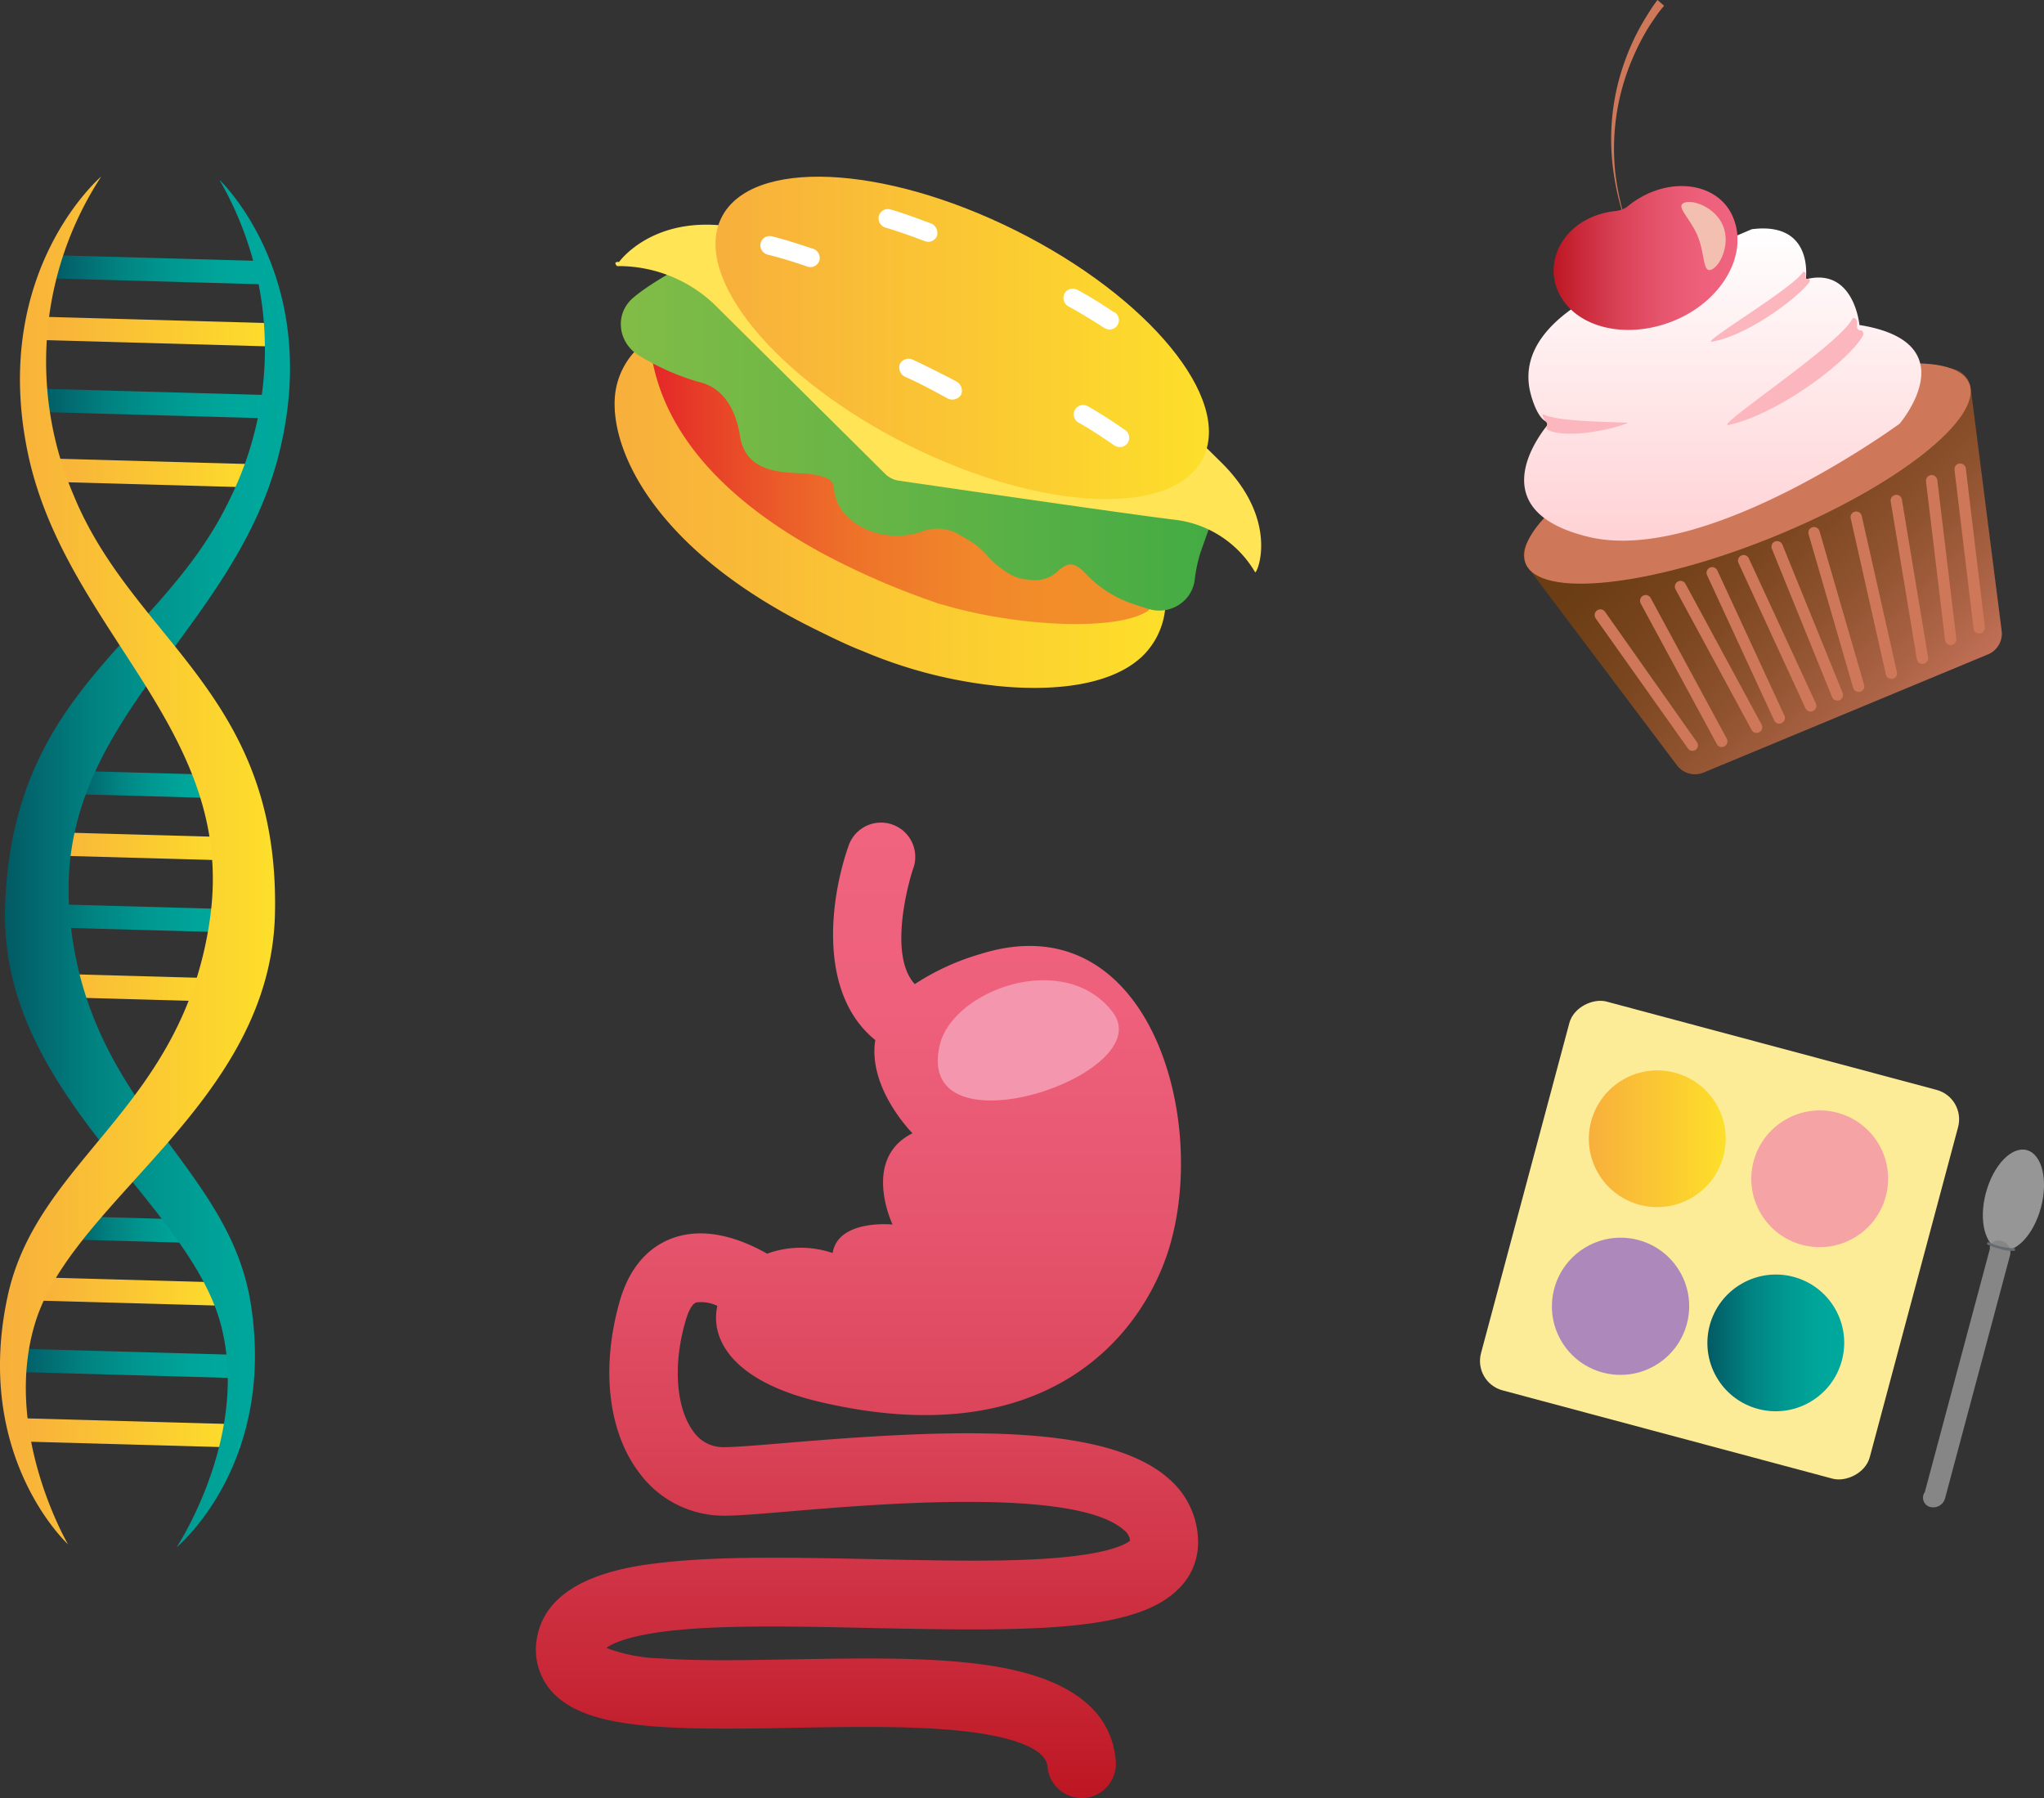 <?xml version="1.0" encoding="UTF-8"?> <svg xmlns="http://www.w3.org/2000/svg" xmlns:xlink="http://www.w3.org/1999/xlink" viewBox="0 0 195.04 171.58"><rect x="0" y="0" width="195.04" height="171.58" fill="#333333" stroke="none"/> <defs> <style> .cls-1 { fill: url(#New_Gradient_Swatch_1); } .cls-2 { fill: url(#linear-gradient); } .cls-3 { fill: url(#New_Gradient_Swatch_2); } .cls-4 { fill: #ffe455; } .cls-5 { fill: url(#New_Gradient_Swatch_1-2); } .cls-6 { fill: #fff; } .cls-7 { fill: url(#linear-gradient-2); } .cls-8 { fill: #ce7859; } .cls-9 { fill: url(#linear-gradient-3); } .cls-10 { fill: #fcb6bd; } .cls-11 { fill: url(#linear-gradient-4); } .cls-12 { fill: #f2bfb1; } .cls-13 { fill: #fcec98; } .cls-14 { fill: url(#New_Gradient_Swatch_1-3); } .cls-15 { fill: #ad89bb; } .cls-16 { fill: #f6a3a5; } .cls-17 { fill: url(#New_Gradient_Swatch); } .cls-18 { fill: #969696; } .cls-19 { fill: #878686; } .cls-20 { fill: #656b72; } .cls-21 { fill: url(#linear-gradient-5); } .cls-22 { fill: #f496ae; } .cls-23 { fill: url(#New_Gradient_Swatch_1-4); } .cls-24 { fill: url(#New_Gradient_Swatch-2); } .cls-25 { fill: url(#New_Gradient_Swatch_1-5); } .cls-26 { fill: url(#New_Gradient_Swatch-3); } .cls-27 { fill: url(#New_Gradient_Swatch_1-6); } .cls-28 { fill: url(#New_Gradient_Swatch-4); } .cls-29 { fill: url(#New_Gradient_Swatch_1-7); } .cls-30 { fill: url(#New_Gradient_Swatch-5); } .cls-31 { fill: url(#New_Gradient_Swatch_1-8); } .cls-32 { fill: url(#New_Gradient_Swatch-6); } .cls-33 { fill: url(#New_Gradient_Swatch_1-9); } .cls-34 { fill: url(#New_Gradient_Swatch-7); } .cls-35 { fill: url(#New_Gradient_Swatch-8); } .cls-36 { fill: url(#New_Gradient_Swatch_1-10); } </style> <linearGradient id="New_Gradient_Swatch_1" data-name="New Gradient Swatch 1" x1="58.64" y1="48.9" x2="111.21" y2="48.9" gradientUnits="userSpaceOnUse"> <stop offset="0" stop-color="#f8af3c"></stop> <stop offset="1" stop-color="#fddf2a"></stop> </linearGradient> <linearGradient id="linear-gradient" x1="62.07" y1="45.78" x2="111.75" y2="45.78" gradientUnits="userSpaceOnUse"> <stop offset="0" stop-color="#e42528"></stop> <stop offset="0.1" stop-color="#e73e28"></stop> <stop offset="0.25" stop-color="#eb5c29"></stop> <stop offset="0.4" stop-color="#ee7329"></stop> <stop offset="0.57" stop-color="#f0832a"></stop> <stop offset="0.76" stop-color="#f28d2a"></stop> <stop offset="1" stop-color="#f2902a"></stop> </linearGradient> <linearGradient id="New_Gradient_Swatch_2" data-name="New Gradient Swatch 2" x1="59.27" y1="40.36" x2="115.91" y2="40.36" gradientUnits="userSpaceOnUse"> <stop offset="0" stop-color="#82bc47"></stop> <stop offset="1" stop-color="#43ab44"></stop> </linearGradient> <linearGradient id="New_Gradient_Swatch_1-2" x1="68.25" y1="32.24" x2="115.38" y2="32.24" gradientTransform="translate(79.63 -64.31) rotate(63.46)" xlink:href="#New_Gradient_Swatch_1"></linearGradient> <linearGradient id="linear-gradient-2" x1="185.79" y1="66.54" x2="158.32" y2="39.06" gradientUnits="userSpaceOnUse"> <stop offset="0" stop-color="#c16f56"></stop> <stop offset="0.11" stop-color="#af6548"></stop> <stop offset="0.35" stop-color="#905330"></stop> <stop offset="0.58" stop-color="#7a461f"></stop> <stop offset="0.8" stop-color="#6d3e15"></stop> <stop offset="1" stop-color="#683b11"></stop> </linearGradient> <linearGradient id="linear-gradient-3" x1="164.35" y1="51.58" x2="164.35" y2="21.8" gradientUnits="userSpaceOnUse"> <stop offset="0" stop-color="#ffee25"></stop> <stop offset="0" stop-color="#ffe84c"></stop> <stop offset="0" stop-color="#ffe176"></stop> <stop offset="0" stop-color="#ffdc98"></stop> <stop offset="0" stop-color="#ffd7b3"></stop> <stop offset="0" stop-color="#ffd4c6"></stop> <stop offset="0" stop-color="#ffd3d1"></stop> <stop offset="0" stop-color="#ffd2d5"></stop> <stop offset="1" stop-color="#fff"></stop> </linearGradient> <linearGradient id="linear-gradient-4" x1="148.24" y1="24.63" x2="165.8" y2="24.63" gradientUnits="userSpaceOnUse"> <stop offset="0" stop-color="#bd1622"></stop> <stop offset="0.14" stop-color="#c92939"></stop> <stop offset="0.37" stop-color="#da4358"></stop> <stop offset="0.59" stop-color="#e6556e"></stop> <stop offset="0.81" stop-color="#ee607b"></stop> <stop offset="1" stop-color="#f06480"></stop> <stop offset="1" stop-color="#fff"></stop> </linearGradient> <linearGradient id="New_Gradient_Swatch_1-3" x1="151.62" y1="108.66" x2="164.66" y2="108.66" gradientTransform="translate(75.58 -64.54) rotate(30.02)" xlink:href="#New_Gradient_Swatch_1"></linearGradient> <linearGradient id="New_Gradient_Swatch" data-name="New Gradient Swatch" x1="162.93" y1="128.12" x2="175.98" y2="128.12" gradientTransform="translate(86.7 -67.54) rotate(29.98)" gradientUnits="userSpaceOnUse"> <stop offset="0" stop-color="#025a64"></stop> <stop offset="0.07" stop-color="#02636b"></stop> <stop offset="0.31" stop-color="#018281"></stop> <stop offset="0.55" stop-color="#009790"></stop> <stop offset="0.79" stop-color="#00a59a"></stop> <stop offset="1" stop-color="#00a99d"></stop> </linearGradient> <linearGradient id="linear-gradient-5" x1="82.71" y1="171.58" x2="82.71" y2="78.44" xlink:href="#linear-gradient-4"></linearGradient> <linearGradient id="New_Gradient_Swatch_1-4" x1="1.35" y1="136.72" x2="22.96" y2="136.72" gradientTransform="translate(28.11 273.06) rotate(178.4)" xlink:href="#New_Gradient_Swatch_1"></linearGradient> <linearGradient id="New_Gradient_Swatch-2" x1="1.35" y1="130.09" x2="22.96" y2="130.09" gradientTransform="translate(27.93 259.79) rotate(178.4)" xlink:href="#New_Gradient_Swatch"></linearGradient> <linearGradient id="New_Gradient_Swatch_1-5" x1="3.14" y1="123.24" x2="22" y2="123.24" gradientTransform="translate(28.57 246.08) rotate(178.4)" xlink:href="#New_Gradient_Swatch_1"></linearGradient> <linearGradient id="New_Gradient_Swatch-3" x1="6.46" y1="117.34" x2="19.81" y2="117.34" gradientTransform="translate(29.54 234.28) rotate(178.4)" xlink:href="#New_Gradient_Swatch"></linearGradient> <linearGradient id="New_Gradient_Swatch_1-6" x1="1.87" y1="94.23" x2="23.47" y2="94.23" gradientTransform="translate(27.97 188.07) rotate(178.4)" xlink:href="#New_Gradient_Swatch_1"></linearGradient> <linearGradient id="New_Gradient_Swatch-4" x1="1.87" y1="87.6" x2="23.48" y2="87.6" gradientTransform="translate(27.78 174.81) rotate(178.4)" xlink:href="#New_Gradient_Swatch"></linearGradient> <linearGradient id="New_Gradient_Swatch_1-7" x1="2.98" y1="80.74" x2="22.52" y2="80.74" gradientTransform="translate(27.74 161.09) rotate(178.4)" xlink:href="#New_Gradient_Swatch_1"></linearGradient> <linearGradient id="New_Gradient_Swatch-5" x1="6.98" y1="74.85" x2="20.33" y2="74.85" gradientTransform="translate(29.39 149.3) rotate(178.4)" xlink:href="#New_Gradient_Swatch"></linearGradient> <linearGradient id="New_Gradient_Swatch_1-8" x1="3.72" y1="45.13" x2="25.32" y2="45.13" gradientTransform="translate(30.29 89.85) rotate(178.4)" xlink:href="#New_Gradient_Swatch_1"></linearGradient> <linearGradient id="New_Gradient_Swatch-6" x1="3.72" y1="38.5" x2="25.32" y2="38.5" gradientTransform="translate(30.11 76.58) rotate(178.4)" xlink:href="#New_Gradient_Swatch"></linearGradient> <linearGradient id="New_Gradient_Swatch_1-9" x1="2.77" y1="31.64" x2="26.54" y2="31.64" gradientTransform="translate(30.18 62.87) rotate(178.4)" xlink:href="#New_Gradient_Swatch_1"></linearGradient> <linearGradient id="New_Gradient_Swatch-7" x1="4.96" y1="25.74" x2="25.2" y2="25.74" gradientTransform="translate(30.87 51.06) rotate(178.4)" xlink:href="#New_Gradient_Swatch"></linearGradient> <linearGradient id="New_Gradient_Swatch-8" x1="0.47" y1="82.4" x2="27.67" y2="82.4" gradientTransform="matrix(1, 0, 0, 1, 0, 0)" xlink:href="#New_Gradient_Swatch"></linearGradient> <linearGradient id="New_Gradient_Swatch_1-10" x1="0" y1="82.1" x2="26.24" y2="82.1" xlink:href="#New_Gradient_Swatch_1"></linearGradient> </defs> <g id="Layer_2" data-name="Layer 2"> <g id="Layer_1-2" data-name="Layer 1"> <path class="cls-1" d="M109.61,53.26c-.08,0-36.13-16.8-45.68-20.88-.64-.27-.94-.26-1.09-.15a.92.92,0,0,0-.82.1,7.23,7.23,0,0,0-3.33,5.34c-.54,5.27,3.83,14.79,18.89,22.27,1.31.65,3.33,1.65,4.71,2.17h0a44.54,44.54,0,0,0,12.27,3.27c3.08.38,10.66.86,14.47-2.79a7.29,7.29,0,0,0,2.15-5.92C111.16,56.15,110.13,53.22,109.61,53.26Z"></path> <path class="cls-2" d="M110.63,53.92c-.19.25-37-17.62-45.07-21.21,1-.32,2.11-.63,2-.71a25.54,25.54,0,0,0-2.85.32,2.87,2.87,0,0,0-.66-.24q0,.08.24.3l-1.41.2a.87.87,0,0,0-.77,1c1.34,9.16,9.24,15.5,17.15,19.63A73.58,73.58,0,0,0,89.3,57.5h0a2,2,0,0,0,.26.09h0l.18.06h.06c7.3,2.19,16.82,2.58,19.73.64.41-.27,2.46-5,2.17-5.44C111.6,52.7,111.16,53.21,110.63,53.92Z"></path> <path class="cls-3" d="M114.55,52.72l1.3-3.67a1,1,0,0,0-.59-1.22.93.93,0,0,0-1.15.42c-7.8-4-46.36-25.44-46.77-25.7S67.3,24,67,24.4c0,0-4.86,2.4-6.8,4.21l-.07.08a3.23,3.23,0,0,0-.88,2.48,3.32,3.32,0,0,0,.45,1.46,3.52,3.52,0,0,0,1.08,1.17,23.31,23.31,0,0,0,5.84,2.63c2.15.46,3.54,2.27,4,5.23.54,3.2,3.47,3.38,5.6,3.5a8.14,8.14,0,0,1,2.54.4c.68.33.72.51.82,1.14a4.37,4.37,0,0,0,1.84,3.08,6.65,6.65,0,0,0,1.05.65,7.37,7.37,0,0,0,5.07.42h0l.19-.05h0a4.25,4.25,0,0,1,3.39,0,22.09,22.09,0,0,1,2,1.19h0a10.06,10.06,0,0,1,1,.94,9.07,9.07,0,0,0,2.39,1.94,4,4,0,0,0,1.69.44,3.15,3.15,0,0,0,2.74-.81,2.77,2.77,0,0,1,.62-.46c.52-.28,1-.31,1.81.47l.42.43a11.09,11.09,0,0,0,4.49,2.74l1.24.4a3.44,3.44,0,0,0,3-.39A3.3,3.3,0,0,0,114,55.34,14,14,0,0,1,114.55,52.72Z"></path> <path class="cls-4" d="M116.52,44.11,98.16,26A2.45,2.45,0,0,0,97,25.46s-21.72-3.08-27.45-3.87C62.19,20.57,59.07,25,59.07,25c-.37-.05-.46.12-.19.39A13.27,13.27,0,0,1,68.12,29l16.4,16.27a2.11,2.11,0,0,0,.55.37,2.07,2.07,0,0,0,.62.21s22.2,3.25,26.55,3.76a10.26,10.26,0,0,1,7.53,5C120,54.66,122.09,49.59,116.52,44.11Z"></path> <ellipse class="cls-5" cx="91.81" cy="32.24" rx="11.45" ry="25.68" transform="translate(21.95 99.97) rotate(-63.46)"></ellipse> <path class="cls-6" d="M88.86,21.32c-.09,0-2.28-.89-3.88-1.33a.89.89,0,0,0-1.12.62.94.94,0,0,0,.5,1.06,1.15,1.15,0,0,0,.17.06C86,22.15,88.21,23,88.23,23a.89.89,0,0,0,1.18-.5A1,1,0,0,0,88.86,21.32Z"></path> <path class="cls-6" d="M106.32,29.81c-.08-.06-2-1.36-3.51-2.15a.91.91,0,0,0-1.24.36.92.92,0,0,0,.41,1.23c1.39.74,3.32,2,3.34,2a.41.41,0,0,0,.11.07.89.89,0,0,0,.89-1.55Z"></path> <path class="cls-6" d="M91.26,36.4c-.62-.34-3-1.55-4.12-2.06a.94.94,0,0,0-1.29.42A1,1,0,0,0,86.47,36c1.61.7,3.9,2,3.92,2l0,0a1,1,0,0,0,1.31-.31A1,1,0,0,0,91.26,36.4Z"></path> <path class="cls-6" d="M77.58,23.73c-.09,0-2.31-.8-3.93-1.18a.89.89,0,0,0-1.08.68.93.93,0,0,0,.5,1l.22.08c1.52.35,3.71,1.11,3.73,1.12a.9.9,0,0,0,1.16-.55A.93.93,0,0,0,77.58,23.73Z"></path> <path class="cls-6" d="M107.31,41c-.08-.06-2-1.4-3.46-2.21a.9.9,0,1,0-.87,1.57c1.38.76,3.28,2.09,3.3,2.11l.13.07a.89.89,0,0,0,.9-1.54Z"></path> <path class="cls-7" d="M189.64,62.46,162.52,73.73A2.16,2.16,0,0,1,160,73L145.82,54.18a2.15,2.15,0,0,1,.91-3.29l38.32-15.57a2.16,2.16,0,0,1,3,1.73L191,60.19A2.14,2.14,0,0,1,189.64,62.46Z"></path> <ellipse class="cls-8" cx="166.74" cy="45.18" rx="22.84" ry="6.53" transform="translate(-4.74 66.08) rotate(-22.11)"></ellipse> <path class="cls-9" d="M158.35,25.64S144.21,29.36,146,37.34c0,0,.51,2.32,1.48,2.86a.31.31,0,0,1,.09.47c-1.27,1.61-5.78,8.23,4.07,10.57,11.25,2.66,29.62-10.81,29.62-10.81s6.63-7.74-3.83-9.42c0,0-.51-5.55-5.12-4.36,0,0,.83-5.54-5.15-4.78Z"></path> <path class="cls-8" d="M161.81,71.54h0a.53.53,0,0,1-.75-.13L152.26,59a.55.55,0,0,1,.14-.76h0a.54.54,0,0,1,.75.13l8.79,12.47A.53.53,0,0,1,161.81,71.54Z"></path> <path class="cls-8" d="M164.55,71.21h0a.53.53,0,0,1-.73-.21l-7.26-13.42a.55.55,0,0,1,.22-.74h0a.54.54,0,0,1,.73.22l7.26,13.42A.54.54,0,0,1,164.55,71.21Z"></path> <path class="cls-8" d="M167.87,69.86h0a.53.53,0,0,1-.73-.21l-7.26-13.42a.55.55,0,0,1,.22-.74h0a.54.54,0,0,1,.73.22l7.26,13.42A.53.53,0,0,1,167.87,69.86Z"></path> <path class="cls-8" d="M170,69h0a.53.53,0,0,1-.71-.27l-6.4-13.85a.54.54,0,0,1,.27-.72h0a.54.54,0,0,1,.71.27l6.4,13.85A.54.54,0,0,1,170,69Z"></path> <path class="cls-8" d="M173,67.84h0a.54.54,0,0,1-.72-.26l-6.39-13.86a.53.53,0,0,1,.26-.71h0a.54.54,0,0,1,.72.26l6.4,13.85A.55.55,0,0,1,173,67.84Z"></path> <path class="cls-8" d="M175.52,66.81h0a.54.54,0,0,1-.7-.3l-5.74-14.13a.54.54,0,0,1,.29-.71h0a.55.55,0,0,1,.71.3l5.74,14.13A.55.55,0,0,1,175.52,66.81Z"></path> <path class="cls-8" d="M177.5,66h0a.55.55,0,0,1-.67-.37l-4.25-14.65a.53.53,0,0,1,.36-.67h0a.55.55,0,0,1,.68.37l4.25,14.65A.53.53,0,0,1,177.5,66Z"></path> <path class="cls-8" d="M180.59,64.76h0a.53.53,0,0,1-.64-.41L176.6,49.47a.53.53,0,0,1,.41-.65h0a.53.53,0,0,1,.64.41L181,64.11A.53.53,0,0,1,180.59,64.76Z"></path> <path class="cls-8" d="M183.53,63.34h0a.53.53,0,0,1-.62-.44l-2.5-15.06a.56.56,0,0,1,.45-.62h0a.54.54,0,0,1,.62.45l2.49,15A.54.54,0,0,1,183.53,63.34Z"></path> <path class="cls-8" d="M186.2,61.55h0a.54.54,0,0,1-.6-.47l-1.82-15.15a.55.55,0,0,1,.47-.6h0a.56.56,0,0,1,.61.47L186.68,61A.54.54,0,0,1,186.2,61.55Z"></path> <path class="cls-8" d="M188.92,60.45h0a.55.55,0,0,1-.6-.47L186.5,44.83a.54.54,0,0,1,.48-.6h0a.54.54,0,0,1,.6.47l1.82,15.15A.55.55,0,0,1,188.92,60.45Z"></path> <path class="cls-10" d="M163.38,32.6c-1.25.2,7.57-5,8.64-6.61.08-.12.29,0,.28.15v.29a.17.17,0,0,0,.21.18h0c.18,0,.24.17.13.33C171.53,28.43,166.79,32,163.38,32.6Z"></path> <path class="cls-10" d="M155.36,40.35c.24-.09-6.59,0-8.11-.82-.12-.07-.06.25.15.53l.19.27c.08.11.1.26,0,.32h0c-.09.09,0,.33.17.4C149.24,41.77,153.17,41.22,155.36,40.35Z"></path> <path class="cls-10" d="M165,40.54c-1.8.41,10.4-7.54,11.76-10.12.1-.2.42,0,.43.28v.48a.34.34,0,0,0,.32.34h0c.27,0,.37.31.23.55C176.36,34.45,169.85,39.43,165,40.54Z"></path> <path class="cls-8" d="M158.79.55a10.81,10.81,0,0,0-.85,1.11c-.27.39-.54.78-.78,1.19a22.51,22.51,0,0,0-1.3,2.54,21.79,21.79,0,0,0-1.71,11.24,24.94,24.94,0,0,0,1.37,5.62A24.58,24.58,0,0,1,154,16.66,22,22,0,0,1,154.38,8a23.38,23.38,0,0,1,.9-2.8,22.2,22.2,0,0,1,1.25-2.66c.24-.43.49-.85.76-1.27A13.7,13.7,0,0,1,158.16,0Z"></path> <path class="cls-11" d="M165.4,20.81c1.44,3.55-1.15,8-5.79,9.84s-9.56.53-11-3c-1.34-3.31,1.15-7,5.43-7.5a2.6,2.6,0,0,0,1.16-.37C158.9,16.66,164,17.25,165.4,20.81Z"></path> <path class="cls-12" d="M162,22.54c.72,1.76.45,3.53,1.3,3.19s1.83-2.41,1.12-4.17-2.87-2.56-3.72-2.21S161.27,20.77,162,22.54Z"></path> <rect class="cls-13" x="144.88" y="99.11" width="38.4" height="38.4" rx="2.9" transform="translate(7.38 246.25) rotate(-75.02)"></rect> <ellipse class="cls-14" cx="158.14" cy="108.66" rx="6.53" ry="6.52" transform="translate(-33.15 93.69) rotate(-30.02)"></ellipse> <ellipse class="cls-15" cx="154.04" cy="124" rx="6.53" ry="6.52" transform="matrix(0.87, -0.5, 0.5, 0.87, -41.38, 93.78)"></ellipse> <ellipse class="cls-16" cx="173.64" cy="112.47" rx="6.53" ry="6.52" transform="translate(-32.97 101.82) rotate(-29.98)"></ellipse> <ellipse class="cls-17" cx="169.45" cy="128.12" rx="6.53" ry="6.52" transform="translate(-41.35 101.83) rotate(-29.98)"></ellipse> <path class="cls-18" d="M193.4,109.74c-1.45-.39-3.19,1.43-3.9,4.06s-.1,5.07,1.35,5.47,3.2-1.43,3.9-4.06S194.85,110.13,193.4,109.74Z"></path> <path class="cls-19" d="M191.37,118.58c-.67-.48-1.6-.09-1.49.56l-6.21,23.22a.92.92,0,0,0,.72,1.46,1.16,1.16,0,0,0,1.21-.86l6.19-23.15A1.14,1.14,0,0,0,191.37,118.58Z"></path> <path class="cls-20" d="M190.84,119.17a7.19,7.19,0,0,1-1.26-.45l.1-.22a6.41,6.41,0,0,0,2.59.61l0,.24A4.19,4.19,0,0,1,190.84,119.17Z"></path> <path class="cls-21" d="M83.27,155.34c15.45.33,25.13.34,29.19-3.74a6.15,6.15,0,0,0,1.86-4.61,8,8,0,0,0-2.75-5.86c-6.15-5.52-21.51-4.72-36.71-3.44-2.52.21-4.69.39-5.74.39a3.44,3.44,0,0,1-2.94-1.47c-1.68-2.24-2-6.43-.73-10.69.13-.44.48-1.48,1-1.65a3.6,3.6,0,0,1,2,.33c-.73,3.31,1.64,7.22,9.64,9.13,22.08,5.25,31.07-6.66,33.49-14.71,3.81-12.66-2.18-32.95-18-28a23.26,23.26,0,0,0-6.29,2.88c-2.78-3-.19-11-.16-11A3.27,3.27,0,0,0,81,80.62c-1.8,5.06-3,14.15,2.52,18.62-.73,4.61,3.55,8.89,3.55,8.89-4.9,2.45-1.9,8.71-1.9,8.71s-5.18-.54-5.72,2.72a9.39,9.39,0,0,0-6.25.06c-2.25-1.28-5.55-2.57-8.7-1.59-1.8.56-4.18,2.06-5.35,6.07C57.33,130.45,58,136.59,61,140.53a10,10,0,0,0,8.17,4.09c1.32,0,3.41-.18,6.29-.42,8.15-.69,27.23-2.3,31.79,1.8a1.41,1.41,0,0,1,.58,1c-.32.28-1.83,1.27-7.59,1.69-4.74.35-10.86.21-16.78.08-7-.15-14.14-.31-19.73.27-3.12.33-11.43,1.2-12.49,7.24a6,6,0,0,0,1.31,5c3.21,3.75,10.88,3.81,23.13,3.58,6.35-.11,12.92-.23,17.86.53,2.33.36,6.26,1.25,6.41,3.17a3.28,3.28,0,0,0,3.26,3h.26a3.28,3.28,0,0,0,3-3.52c-.39-4.88-4.41-7.94-11.93-9.11-5.49-.85-12.35-.72-19-.6-4.58.08-8.91.16-12.39-.09a15.77,15.77,0,0,1-5.29-1c.54-.41,2.29-1.34,7.58-1.78C70.45,155.05,77,155.2,83.27,155.34Z"></path> <path class="cls-22" d="M89.68,99.68c1.25-5.21,11.85-9.12,16.48-3.13S87.09,110.44,89.68,99.68Z"></path> <rect class="cls-23" x="1.38" y="135.62" width="21.55" height="2.22" transform="translate(20.5 273.73) rotate(-178.4)"></rect> <rect class="cls-24" x="1.38" y="128.98" width="21.55" height="2.22" transform="translate(20.68 260.47) rotate(-178.4)"></rect> <rect class="cls-25" x="3.17" y="122.13" width="18.81" height="2.22" transform="translate(21.71 246.78) rotate(-178.4)"></rect> <rect class="cls-26" x="6.49" y="116.24" width="13.29" height="2.22" transform="translate(23 235.01) rotate(-178.4)"></rect> <rect class="cls-27" x="1.9" y="93.12" width="21.55" height="2.22" transform="translate(22.72 188.78) rotate(-178.4)"></rect> <rect class="cls-28" x="1.9" y="86.49" width="21.55" height="2.22" transform="translate(22.91 175.52) rotate(-178.4)"></rect> <rect class="cls-29" x="3.01" y="79.63" width="19.49" height="2.22" transform="translate(23.25 161.8) rotate(-178.4)"></rect> <rect class="cls-30" x="7.01" y="73.75" width="13.29" height="2.22" transform="translate(25.22 150.06) rotate(-178.4)"></rect> <rect class="cls-31" x="3.75" y="44.03" width="21.55" height="2.22" transform="translate(27.78 90.66) rotate(-178.4)"></rect> <rect class="cls-32" x="3.75" y="37.39" width="21.55" height="2.22" transform="translate(27.97 77.39) rotate(-178.4)"></rect> <rect class="cls-33" x="2.79" y="30.54" width="23.72" height="2.22" transform="translate(28.42 63.68) rotate(-178.4)"></rect> <rect class="cls-34" x="4.99" y="24.64" width="20.19" height="2.22" transform="translate(29.43 51.9) rotate(-178.4)"></rect> <path class="cls-35" d="M16.85,147.64s9.56-7.85,7.06-23.36C21.76,111,8.19,105.54,6.64,87.2S22.1,60.64,26.54,43.61s-5.6-26.45-5.6-26.45a32.24,32.24,0,0,1,1,30.44C15.45,61.28,1.27,65.43.49,86.34c-.67,18,17.51,28.17,20.61,40.15C23.84,137.09,16.85,147.64,16.85,147.64Z"></path> <path class="cls-36" d="M6.49,147.35S-2.61,139,.74,123.63c2.89-13.18,16.74-17.83,19.3-36S6.09,60.2,2.61,43,9.66,16.84,9.66,16.84A32.27,32.27,0,0,0,7,47.19c5.71,14,19.64,18.94,19.24,39.87-.33,18.06-19,27.15-22.81,38.93C.09,136.43,6.49,147.35,6.49,147.35Z"></path> </g> </g> </svg> 